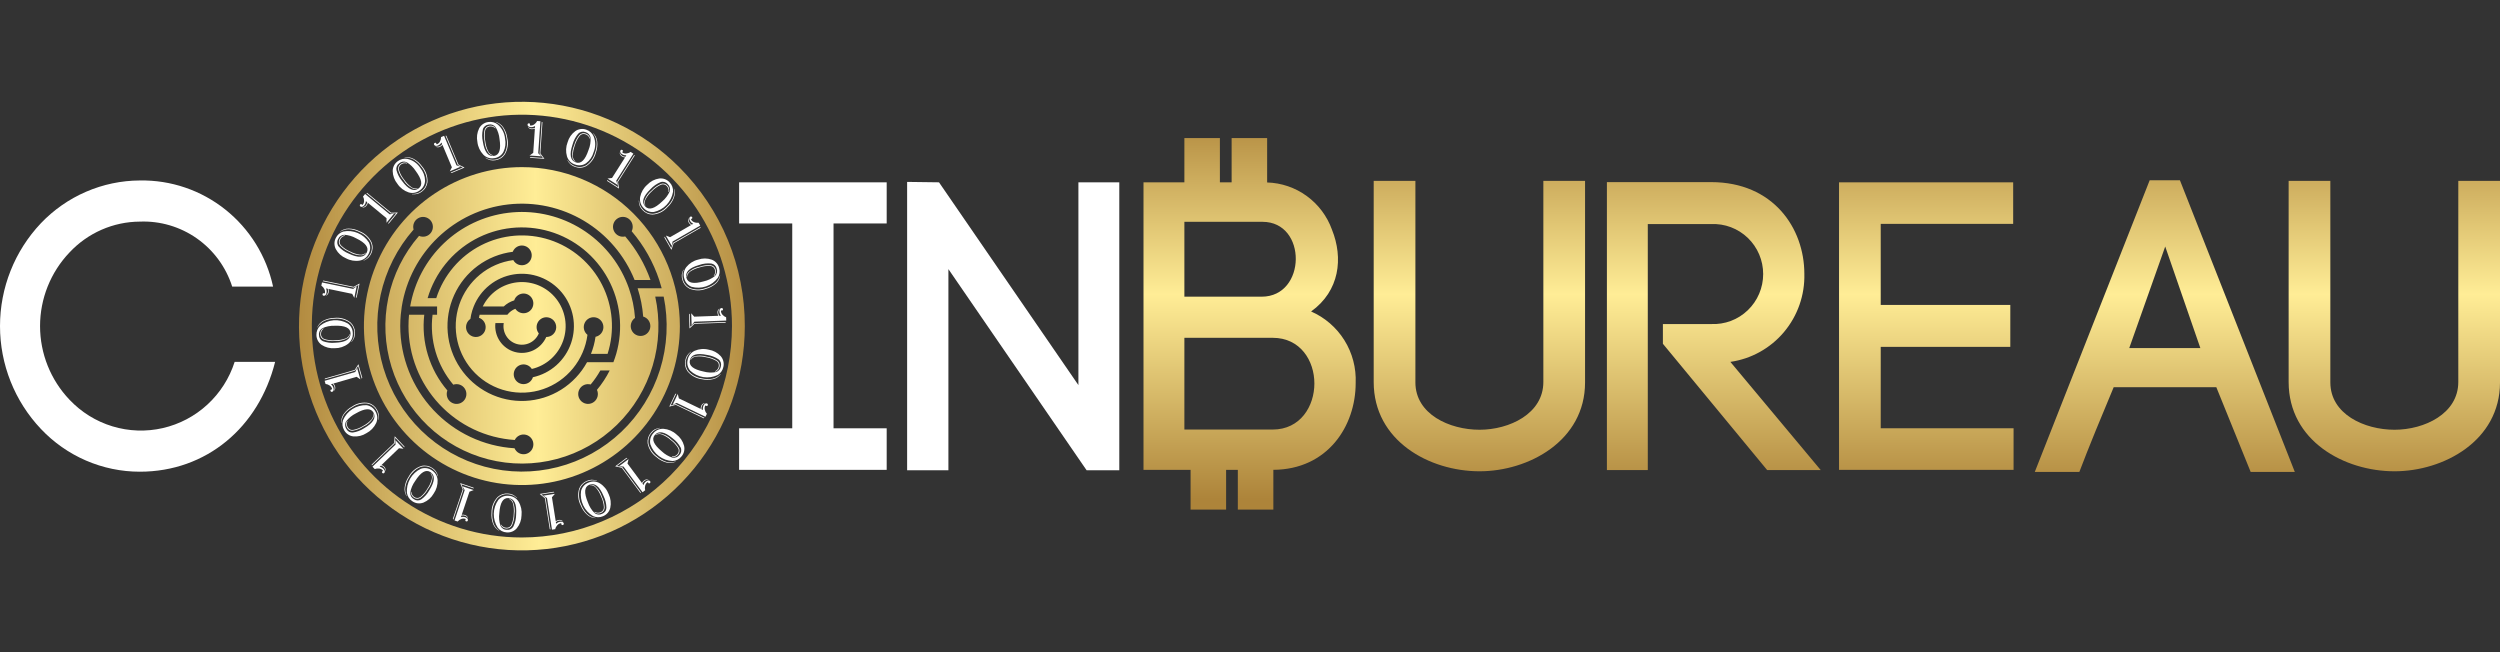 <svg width="138" height="36" viewBox="0 0 138 36" fill="none" xmlns="http://www.w3.org/2000/svg">
<rect x="0" y="0" width="138" height="36" fill="#333333" stroke="none"/>
<g clip-path="url(#clip0_4652_115213)">
<path d="M17.774 15.591L19.497 15.948L19.689 15.798L19.557 16.442L19.442 16.221L18.133 15.949C18.151 16.009 18.154 16.072 18.142 16.134C18.135 16.176 18.117 16.216 18.09 16.249C18.062 16.282 18.027 16.308 17.987 16.323L17.989 16.311C18.048 16.266 18.089 16.201 18.104 16.129C18.118 16.066 18.113 16 18.089 15.94L17.997 15.921C18.033 16 18.041 16.089 18.022 16.174C18.015 16.219 17.994 16.26 17.963 16.292C17.951 16.305 17.936 16.315 17.919 16.321C17.903 16.327 17.885 16.328 17.867 16.325C17.857 16.324 17.847 16.321 17.838 16.317C17.829 16.312 17.822 16.305 17.816 16.297C17.809 16.288 17.805 16.279 17.803 16.269C17.802 16.259 17.802 16.248 17.805 16.238C17.811 16.196 17.834 16.179 17.874 16.187C17.881 16.189 17.888 16.191 17.894 16.194L17.905 16.198C17.921 16.2 17.931 16.189 17.937 16.163C17.949 16.09 17.936 16.016 17.901 15.953C17.863 15.878 17.807 15.815 17.738 15.769L17.774 15.591ZM17.816 15.522L17.844 15.485L19.521 15.833L19.847 15.65L19.69 16.416L19.643 16.44L19.789 15.728L19.525 15.876L17.816 15.522Z" fill="white"/>
<path d="M18.535 13.139C18.576 13.053 18.633 12.977 18.705 12.915C18.776 12.853 18.86 12.807 18.95 12.78C19.218 12.725 19.496 12.754 19.748 12.861C19.999 12.968 20.213 13.148 20.361 13.38C20.41 13.474 20.434 13.579 20.434 13.686C20.433 13.792 20.407 13.897 20.358 13.991C20.313 14.093 20.244 14.182 20.157 14.25C20.07 14.319 19.968 14.365 19.859 14.385C19.598 14.429 19.329 14.384 19.096 14.257C18.86 14.158 18.664 13.982 18.54 13.757C18.489 13.662 18.463 13.556 18.462 13.448C18.461 13.341 18.486 13.235 18.535 13.139ZM18.66 13.206C18.625 13.269 18.611 13.342 18.617 13.414C18.624 13.486 18.651 13.555 18.697 13.611C18.85 13.78 19.04 13.912 19.251 13.998C19.775 14.25 20.108 14.228 20.249 13.93C20.376 13.664 20.178 13.405 19.657 13.154C19.456 13.04 19.231 12.973 19 12.959C18.926 12.963 18.854 12.988 18.794 13.032C18.733 13.075 18.687 13.136 18.66 13.206ZM19.042 13.015C18.984 13.025 18.93 13.05 18.884 13.085C18.838 13.121 18.801 13.168 18.777 13.221C18.75 13.274 18.741 13.334 18.75 13.393C18.759 13.451 18.786 13.506 18.828 13.548C18.972 13.692 19.143 13.807 19.332 13.885C19.497 13.973 19.677 14.032 19.863 14.058C19.923 14.066 19.983 14.061 20.04 14.042C20.096 14.024 20.148 13.993 20.192 13.952L20.205 13.958C20.152 14.027 20.076 14.074 19.991 14.091C19.745 14.103 19.501 14.039 19.291 13.909C19.098 13.83 18.923 13.71 18.78 13.557C18.738 13.508 18.712 13.447 18.706 13.382C18.699 13.318 18.712 13.253 18.742 13.196C18.769 13.138 18.81 13.088 18.863 13.052C18.915 13.015 18.976 12.993 19.039 12.989L19.042 13.015ZM18.769 12.789C18.902 12.677 19.071 12.616 19.245 12.618C19.456 12.619 19.663 12.669 19.85 12.766C20.148 12.88 20.39 13.107 20.522 13.399C20.558 13.498 20.574 13.603 20.567 13.708C20.561 13.813 20.534 13.915 20.486 14.009C20.448 14.093 20.394 14.169 20.328 14.233C20.252 14.299 20.166 14.351 20.074 14.388L20.07 14.371C20.233 14.299 20.365 14.171 20.443 14.01C20.497 13.908 20.526 13.795 20.528 13.679C20.529 13.563 20.503 13.449 20.451 13.345C20.314 13.105 20.102 12.918 19.847 12.814C19.665 12.718 19.465 12.663 19.26 12.652C19.089 12.648 18.922 12.698 18.781 12.795L18.769 12.789Z" fill="white"/>
<path d="M20.154 10.707L21.512 11.832L21.752 11.789L21.336 12.297L21.337 12.046L20.305 11.192C20.293 11.254 20.266 11.311 20.227 11.359C20.201 11.394 20.167 11.42 20.128 11.437C20.088 11.454 20.045 11.46 20.003 11.454L20.01 11.444C20.083 11.432 20.149 11.394 20.196 11.338C20.238 11.288 20.264 11.227 20.27 11.163L20.197 11.103C20.192 11.19 20.159 11.273 20.102 11.339C20.075 11.375 20.038 11.401 19.995 11.415C19.979 11.421 19.961 11.423 19.944 11.42C19.926 11.418 19.91 11.41 19.896 11.399C19.887 11.394 19.88 11.387 19.874 11.379C19.868 11.37 19.864 11.36 19.863 11.35C19.861 11.34 19.862 11.33 19.865 11.32C19.868 11.31 19.873 11.301 19.88 11.293C19.884 11.286 19.89 11.279 19.896 11.274C19.903 11.269 19.911 11.266 19.92 11.265C19.928 11.263 19.936 11.264 19.945 11.267C19.953 11.27 19.96 11.275 19.965 11.281C19.971 11.285 19.976 11.291 19.98 11.297L19.987 11.305C20 11.314 20.015 11.309 20.032 11.288C20.076 11.23 20.1 11.159 20.098 11.086C20.099 11.002 20.079 10.92 20.039 10.847L20.154 10.707ZM20.223 10.665L20.264 10.646L21.587 11.741L21.96 11.732L21.466 12.335L21.413 12.335L21.872 11.774L21.57 11.781L20.223 10.665Z" fill="white"/>
<path d="M21.958 8.897C22.033 8.84 22.12 8.799 22.212 8.778C22.303 8.757 22.399 8.755 22.491 8.773C22.637 8.805 22.774 8.865 22.896 8.951C23.018 9.037 23.122 9.146 23.203 9.272C23.364 9.466 23.457 9.71 23.464 9.963C23.463 10.07 23.437 10.175 23.387 10.268C23.338 10.363 23.267 10.443 23.179 10.504C23.093 10.572 22.991 10.619 22.882 10.639C22.773 10.659 22.661 10.653 22.556 10.62C22.304 10.536 22.087 10.371 21.939 10.149C21.776 9.951 21.683 9.704 21.677 9.447C21.676 9.339 21.701 9.233 21.75 9.137C21.799 9.042 21.871 8.959 21.958 8.897ZM22.038 9.015C21.978 9.055 21.931 9.112 21.904 9.179C21.876 9.246 21.869 9.32 21.883 9.391C21.941 9.612 22.048 9.818 22.195 9.993C22.543 10.461 22.848 10.596 23.111 10.399C23.346 10.222 23.291 9.901 22.945 9.435C22.819 9.24 22.651 9.076 22.452 8.956C22.385 8.924 22.31 8.913 22.236 8.923C22.163 8.934 22.094 8.966 22.038 9.015ZM22.464 9.024C22.408 9.006 22.349 9.003 22.292 9.013C22.234 9.023 22.18 9.047 22.134 9.083C22.086 9.118 22.05 9.166 22.031 9.223C22.012 9.279 22.011 9.34 22.028 9.396C22.09 9.592 22.189 9.773 22.319 9.93C22.425 10.086 22.558 10.222 22.711 10.332C22.759 10.367 22.815 10.39 22.874 10.4C22.933 10.411 22.993 10.407 23.05 10.391L23.059 10.403C22.981 10.439 22.891 10.445 22.809 10.42C22.585 10.316 22.398 10.146 22.272 9.933C22.137 9.772 22.038 9.584 21.982 9.382C21.968 9.319 21.973 9.253 21.997 9.192C22.02 9.132 22.061 9.081 22.115 9.044C22.165 9.005 22.225 8.981 22.288 8.973C22.351 8.965 22.415 8.974 22.474 9L22.464 9.024ZM22.326 8.696C22.497 8.659 22.674 8.684 22.827 8.767C23.013 8.866 23.174 9.008 23.295 9.181C23.506 9.421 23.615 9.736 23.598 10.056C23.584 10.16 23.55 10.26 23.496 10.35C23.442 10.441 23.37 10.518 23.285 10.579C23.212 10.636 23.13 10.678 23.041 10.704C22.944 10.726 22.844 10.732 22.745 10.722L22.749 10.705C22.927 10.718 23.103 10.667 23.246 10.56C23.342 10.495 23.42 10.408 23.474 10.306C23.529 10.204 23.559 10.091 23.561 9.975C23.55 9.699 23.448 9.434 23.271 9.222C23.153 9.053 23.001 8.91 22.825 8.804C22.675 8.721 22.504 8.688 22.335 8.707L22.326 8.696Z" fill="white"/>
<path d="M24.513 7.497L25.199 9.127L25.431 9.2L24.828 9.457L24.944 9.235L24.424 7.997C24.385 8.046 24.335 8.084 24.278 8.109C24.239 8.127 24.196 8.135 24.154 8.131C24.111 8.128 24.07 8.113 24.035 8.088L24.046 8.083C24.116 8.106 24.192 8.103 24.26 8.075C24.32 8.051 24.37 8.009 24.406 7.955L24.369 7.868C24.325 7.942 24.257 8 24.176 8.033C24.136 8.052 24.09 8.058 24.046 8.05C24.029 8.048 24.012 8.041 23.998 8.031C23.984 8.02 23.973 8.006 23.965 7.99C23.96 7.981 23.957 7.971 23.956 7.961C23.954 7.951 23.956 7.941 23.959 7.931C23.962 7.921 23.968 7.912 23.975 7.905C23.982 7.898 23.991 7.892 24 7.889C24.007 7.884 24.015 7.88 24.023 7.879C24.032 7.878 24.04 7.879 24.048 7.882C24.056 7.884 24.064 7.889 24.069 7.895C24.075 7.901 24.079 7.909 24.082 7.917C24.084 7.924 24.086 7.931 24.087 7.938L24.09 7.948C24.097 7.963 24.113 7.965 24.137 7.955C24.203 7.924 24.257 7.871 24.289 7.806C24.328 7.732 24.348 7.65 24.346 7.567L24.513 7.497ZM24.593 7.492L24.639 7.494L25.306 9.081L25.642 9.247L24.926 9.552L24.879 9.527L25.545 9.243L25.274 9.108L24.593 7.492Z" fill="white"/>
<path d="M26.95 6.736C27.043 6.721 27.138 6.725 27.229 6.749C27.32 6.773 27.405 6.816 27.479 6.876C27.593 6.972 27.686 7.09 27.755 7.223C27.823 7.356 27.865 7.501 27.878 7.65C27.931 7.898 27.899 8.157 27.789 8.385C27.739 8.479 27.667 8.559 27.58 8.619C27.492 8.679 27.392 8.717 27.287 8.73C27.178 8.75 27.066 8.743 26.961 8.71C26.855 8.677 26.759 8.619 26.681 8.54C26.497 8.348 26.381 8.1 26.352 7.835C26.3 7.583 26.333 7.321 26.446 7.091C26.495 6.995 26.567 6.913 26.654 6.851C26.742 6.789 26.843 6.75 26.95 6.736ZM26.966 6.877C26.894 6.885 26.826 6.914 26.771 6.96C26.716 7.006 26.675 7.068 26.655 7.138C26.604 7.361 26.603 7.593 26.653 7.816C26.744 8.394 26.951 8.657 27.275 8.605C27.565 8.559 27.664 8.248 27.574 7.674C27.553 7.442 27.48 7.218 27.36 7.019C27.315 6.96 27.254 6.915 27.184 6.889C27.114 6.864 27.038 6.86 26.966 6.877ZM27.338 7.085C27.297 7.043 27.247 7.012 27.191 6.995C27.136 6.977 27.077 6.973 27.019 6.983C26.961 6.991 26.907 7.017 26.864 7.058C26.821 7.099 26.792 7.152 26.781 7.211C26.745 7.412 26.748 7.619 26.791 7.819C26.813 8.007 26.867 8.189 26.952 8.358C26.978 8.412 27.017 8.458 27.064 8.495C27.111 8.532 27.166 8.557 27.225 8.57L27.227 8.585C27.14 8.58 27.059 8.543 26.997 8.482C26.847 8.285 26.761 8.047 26.748 7.799C26.703 7.594 26.702 7.381 26.746 7.176C26.763 7.113 26.798 7.057 26.847 7.015C26.895 6.973 26.956 6.946 27.02 6.939C27.083 6.928 27.147 6.934 27.206 6.957C27.266 6.98 27.318 7.018 27.358 7.068L27.338 7.085ZM27.368 6.731C27.536 6.778 27.681 6.883 27.779 7.028C27.898 7.203 27.974 7.404 28.001 7.614C28.077 7.925 28.028 8.254 27.864 8.529C27.804 8.615 27.727 8.688 27.637 8.742C27.548 8.797 27.449 8.832 27.345 8.846C27.255 8.862 27.162 8.861 27.072 8.842C26.975 8.817 26.884 8.775 26.801 8.719L26.813 8.706C26.964 8.801 27.143 8.838 27.32 8.811C27.434 8.798 27.543 8.758 27.639 8.693C27.734 8.629 27.813 8.542 27.868 8.441C27.987 8.191 28.019 7.909 27.96 7.639C27.935 7.434 27.866 7.236 27.759 7.06C27.666 6.917 27.53 6.806 27.371 6.745L27.368 6.731Z" fill="white"/>
<path d="M29.83 6.691L29.71 8.458L29.884 8.629L29.231 8.584L29.434 8.439L29.526 7.098C29.469 7.123 29.407 7.135 29.345 7.131C29.302 7.13 29.261 7.117 29.224 7.094C29.188 7.072 29.158 7.04 29.138 7.002L29.15 7.003C29.202 7.055 29.271 7.087 29.345 7.093C29.409 7.098 29.473 7.084 29.529 7.052L29.535 6.957C29.462 7.003 29.375 7.024 29.289 7.017C29.244 7.015 29.201 7 29.165 6.973C29.151 6.963 29.139 6.949 29.131 6.934C29.123 6.918 29.119 6.9 29.12 6.882C29.124 6.832 29.149 6.807 29.197 6.808C29.239 6.809 29.259 6.83 29.257 6.871C29.256 6.878 29.255 6.885 29.252 6.892L29.25 6.902C29.25 6.919 29.263 6.928 29.289 6.929C29.362 6.932 29.433 6.909 29.491 6.865C29.559 6.818 29.614 6.754 29.65 6.679L29.83 6.691ZM29.904 6.724L29.944 6.747L29.827 8.466L30.051 8.766L29.276 8.713L29.245 8.669L29.966 8.719L29.785 8.475L29.904 6.724Z" fill="white"/>
<path d="M32.366 7.159C32.455 7.189 32.538 7.238 32.607 7.302C32.677 7.365 32.733 7.443 32.77 7.53C32.827 7.669 32.856 7.817 32.855 7.967C32.854 8.116 32.824 8.264 32.767 8.402C32.7 8.647 32.553 8.862 32.35 9.012C32.262 9.072 32.161 9.11 32.056 9.122C31.951 9.134 31.845 9.121 31.746 9.083C31.64 9.051 31.544 8.992 31.466 8.914C31.388 8.836 31.33 8.739 31.297 8.633C31.222 8.377 31.234 8.103 31.331 7.855C31.4 7.607 31.55 7.39 31.756 7.239C31.844 7.177 31.945 7.138 32.051 7.124C32.157 7.11 32.265 7.122 32.366 7.159ZM32.739 7.35C32.866 7.47 32.946 7.631 32.966 7.805C32.99 8.015 32.965 8.229 32.893 8.427C32.817 8.739 32.621 9.008 32.35 9.175C32.257 9.223 32.155 9.252 32.051 9.258C31.947 9.265 31.842 9.249 31.744 9.213C31.656 9.186 31.575 9.141 31.503 9.082C31.43 9.015 31.368 8.935 31.32 8.847L31.337 8.842C31.427 8.996 31.569 9.113 31.738 9.171C31.845 9.213 31.96 9.228 32.075 9.215C32.189 9.203 32.299 9.163 32.395 9.098C32.615 8.933 32.773 8.698 32.845 8.431C32.917 8.237 32.948 8.03 32.934 7.824C32.917 7.653 32.847 7.492 32.735 7.363L32.739 7.35ZM32.315 7.292C32.248 7.265 32.174 7.259 32.104 7.275C32.034 7.29 31.969 7.326 31.919 7.378C31.771 7.552 31.664 7.757 31.605 7.978C31.419 8.532 31.482 8.862 31.793 8.967C32.071 9.061 32.302 8.833 32.486 8.282C32.575 8.067 32.614 7.834 32.599 7.602C32.587 7.528 32.553 7.46 32.503 7.405C32.452 7.35 32.387 7.311 32.315 7.292ZM32.549 7.65C32.532 7.594 32.502 7.543 32.461 7.501C32.419 7.46 32.369 7.429 32.313 7.411C32.258 7.391 32.198 7.389 32.141 7.405C32.084 7.421 32.034 7.455 31.997 7.501C31.872 7.663 31.78 7.848 31.726 8.045C31.659 8.222 31.623 8.409 31.62 8.598C31.619 8.658 31.632 8.717 31.657 8.772C31.682 8.826 31.719 8.874 31.765 8.912L31.759 8.927C31.685 8.882 31.63 8.812 31.603 8.729C31.561 8.484 31.594 8.233 31.697 8.008C31.751 7.805 31.849 7.616 31.982 7.454C32.026 7.407 32.083 7.373 32.146 7.359C32.209 7.344 32.274 7.349 32.334 7.373C32.395 7.392 32.449 7.428 32.491 7.476C32.533 7.523 32.562 7.582 32.575 7.644L32.549 7.65Z" fill="white"/>
<path d="M35.012 8.546L35.036 8.585L34.115 10.038L34.169 10.41L33.514 9.989L33.508 9.936L34.117 10.327L34.074 10.026L35.012 8.546ZM34.963 8.482L34.016 9.975L34.088 10.209L33.536 9.855L33.783 9.825L34.502 8.692C34.44 8.687 34.38 8.667 34.328 8.634C34.291 8.613 34.26 8.581 34.239 8.544C34.218 8.506 34.207 8.464 34.207 8.421L34.218 8.428C34.239 8.499 34.284 8.56 34.346 8.6C34.399 8.636 34.462 8.655 34.527 8.653L34.577 8.573C34.491 8.579 34.405 8.555 34.333 8.507C34.294 8.484 34.263 8.45 34.245 8.409C34.237 8.393 34.233 8.376 34.233 8.358C34.234 8.34 34.239 8.323 34.248 8.308C34.252 8.298 34.258 8.29 34.266 8.283C34.274 8.277 34.283 8.272 34.293 8.269C34.303 8.266 34.313 8.266 34.323 8.268C34.333 8.27 34.343 8.274 34.351 8.28C34.359 8.282 34.366 8.287 34.372 8.293C34.378 8.3 34.382 8.307 34.384 8.315C34.386 8.323 34.386 8.332 34.385 8.34C34.383 8.349 34.379 8.356 34.374 8.363C34.37 8.369 34.365 8.375 34.36 8.379L34.353 8.388C34.345 8.402 34.352 8.416 34.374 8.43C34.437 8.468 34.51 8.482 34.582 8.472C34.664 8.463 34.743 8.433 34.81 8.384L34.963 8.482Z" fill="white"/>
<path d="M37.207 10.413C37.264 10.578 37.261 10.758 37.197 10.921C37.122 11.119 37.001 11.296 36.845 11.438C36.633 11.678 36.336 11.824 36.018 11.845C35.914 11.844 35.81 11.822 35.715 11.779C35.62 11.736 35.535 11.673 35.465 11.595C35.4 11.53 35.348 11.452 35.312 11.367C35.278 11.272 35.26 11.173 35.259 11.073L35.276 11.075C35.284 11.254 35.356 11.424 35.478 11.554C35.554 11.642 35.649 11.71 35.756 11.752C35.863 11.794 35.979 11.81 36.093 11.798C36.365 11.755 36.614 11.621 36.801 11.419C36.955 11.281 37.077 11.112 37.16 10.923C37.224 10.764 37.237 10.589 37.197 10.422L37.207 10.413ZM36.965 10.069C37.031 10.137 37.081 10.219 37.113 10.308C37.145 10.397 37.158 10.492 37.152 10.586C37.107 10.858 36.982 11.109 36.794 11.308C36.605 11.507 36.361 11.644 36.094 11.701C35.989 11.713 35.882 11.699 35.783 11.661C35.684 11.623 35.596 11.561 35.526 11.481C35.448 11.403 35.39 11.306 35.357 11.2C35.324 11.094 35.317 10.981 35.337 10.872C35.389 10.61 35.526 10.373 35.727 10.199C35.903 10.012 36.136 9.891 36.389 9.853C36.495 9.84 36.603 9.852 36.703 9.89C36.804 9.927 36.894 9.989 36.965 10.069ZM36.859 10.162C36.812 10.107 36.75 10.068 36.68 10.048C36.611 10.029 36.537 10.03 36.469 10.053C36.257 10.138 36.067 10.269 35.913 10.437C35.492 10.84 35.395 11.161 35.621 11.4C35.824 11.614 36.134 11.52 36.553 11.119C36.73 10.97 36.872 10.782 36.967 10.569C36.99 10.498 36.992 10.422 36.972 10.35C36.953 10.278 36.914 10.212 36.859 10.162ZM36.9 10.589C36.911 10.531 36.908 10.472 36.891 10.416C36.874 10.36 36.844 10.309 36.803 10.267C36.763 10.223 36.71 10.193 36.653 10.181C36.595 10.169 36.535 10.175 36.481 10.199C36.296 10.284 36.129 10.404 35.989 10.553C35.848 10.678 35.73 10.826 35.64 10.992C35.611 11.045 35.595 11.104 35.592 11.163C35.589 11.223 35.599 11.283 35.622 11.339L35.611 11.349C35.566 11.275 35.549 11.186 35.564 11.1C35.64 10.865 35.785 10.658 35.981 10.506C36.123 10.352 36.297 10.231 36.49 10.15C36.55 10.129 36.616 10.126 36.678 10.142C36.741 10.159 36.796 10.194 36.839 10.243C36.883 10.288 36.915 10.345 36.93 10.407C36.945 10.47 36.944 10.535 36.926 10.596L36.9 10.589Z" fill="white"/>
<path d="M38.667 12.532L38.67 12.577L37.185 13.435L37.062 13.79L36.675 13.112L36.694 13.062L37.053 13.693L37.154 13.406L38.667 12.532ZM38.653 12.452L37.127 13.333L37.082 13.574L36.757 13.003L36.989 13.092L38.148 12.423C38.095 12.39 38.051 12.345 38.02 12.291C37.998 12.254 37.985 12.212 37.983 12.169C37.982 12.126 37.992 12.084 38.012 12.046L38.018 12.056C38.003 12.129 38.015 12.204 38.051 12.269C38.083 12.326 38.13 12.371 38.188 12.4L38.269 12.353C38.19 12.317 38.125 12.257 38.083 12.18C38.06 12.142 38.048 12.097 38.05 12.052C38.051 12.034 38.055 12.017 38.064 12.002C38.073 11.986 38.085 11.974 38.1 11.964C38.108 11.958 38.117 11.953 38.127 11.951C38.137 11.949 38.148 11.949 38.158 11.951C38.168 11.953 38.177 11.957 38.185 11.964C38.193 11.97 38.2 11.978 38.204 11.987C38.21 11.993 38.214 12.001 38.216 12.009C38.219 12.017 38.219 12.026 38.217 12.034C38.215 12.043 38.212 12.05 38.206 12.057C38.201 12.063 38.194 12.069 38.186 12.072C38.18 12.075 38.173 12.078 38.166 12.08L38.156 12.084C38.142 12.093 38.142 12.109 38.155 12.132C38.193 12.194 38.252 12.241 38.321 12.265C38.397 12.296 38.481 12.306 38.563 12.294L38.653 12.452Z" fill="white"/>
<path d="M39.753 15.21C39.727 15.383 39.641 15.541 39.51 15.656C39.351 15.796 39.163 15.896 38.959 15.949C38.661 16.063 38.33 16.053 38.039 15.923C37.947 15.874 37.866 15.806 37.801 15.723C37.737 15.64 37.69 15.545 37.664 15.443C37.637 15.355 37.627 15.262 37.634 15.17C37.648 15.07 37.678 14.974 37.723 14.884L37.737 14.895C37.662 15.057 37.647 15.241 37.695 15.413C37.721 15.526 37.775 15.63 37.85 15.718C37.925 15.806 38.02 15.874 38.127 15.916C38.388 16.005 38.67 16.003 38.929 15.911C39.129 15.861 39.315 15.768 39.476 15.64C39.606 15.529 39.699 15.38 39.74 15.213L39.753 15.21ZM39.697 14.792C39.724 14.883 39.731 14.979 39.718 15.073C39.705 15.167 39.673 15.257 39.624 15.338C39.459 15.557 39.232 15.722 38.973 15.809C38.715 15.897 38.435 15.905 38.172 15.831C38.074 15.792 37.986 15.73 37.916 15.65C37.846 15.57 37.797 15.474 37.771 15.371C37.738 15.265 37.731 15.152 37.751 15.043C37.771 14.934 37.817 14.831 37.885 14.743C38.052 14.536 38.282 14.39 38.541 14.33C38.783 14.246 39.045 14.248 39.286 14.333C39.386 14.37 39.476 14.432 39.548 14.512C39.619 14.592 39.671 14.688 39.697 14.792ZM39.56 14.825C39.544 14.755 39.507 14.691 39.455 14.641C39.402 14.591 39.336 14.559 39.265 14.547C39.039 14.523 38.81 14.55 38.596 14.627C38.037 14.788 37.803 15.027 37.893 15.344C37.974 15.628 38.292 15.69 38.848 15.53C39.074 15.481 39.286 15.38 39.468 15.236C39.521 15.184 39.558 15.118 39.574 15.045C39.591 14.972 39.586 14.896 39.56 14.825ZM39.4 15.223C39.436 15.177 39.461 15.123 39.471 15.065C39.482 15.007 39.479 14.948 39.462 14.892C39.447 14.834 39.414 14.783 39.369 14.745C39.324 14.707 39.267 14.685 39.209 14.681C39.005 14.669 38.802 14.698 38.61 14.765C38.427 14.81 38.254 14.886 38.097 14.991C38.048 15.024 38.006 15.068 37.976 15.12C37.945 15.171 37.927 15.229 37.922 15.289L37.907 15.293C37.901 15.206 37.928 15.12 37.98 15.051C38.157 14.878 38.381 14.762 38.624 14.72C38.821 14.649 39.03 14.623 39.239 14.642C39.302 14.651 39.362 14.679 39.409 14.723C39.457 14.767 39.49 14.824 39.505 14.887C39.523 14.948 39.525 15.013 39.51 15.075C39.495 15.138 39.464 15.195 39.419 15.241L39.4 15.223Z" fill="white"/>
<path d="M40.064 17.772L40.046 17.814L38.334 17.875L38.061 18.131L38.033 17.35L38.073 17.315L38.099 18.041L38.321 17.835L40.064 17.772ZM40.089 17.695L38.331 17.758L38.179 17.95L38.156 17.292L38.321 17.48L39.656 17.432C39.624 17.378 39.606 17.317 39.604 17.255C39.601 17.212 39.609 17.169 39.627 17.13C39.646 17.092 39.674 17.058 39.71 17.034L39.71 17.046C39.664 17.104 39.64 17.177 39.642 17.251C39.643 17.315 39.664 17.378 39.701 17.43L39.795 17.427C39.742 17.358 39.712 17.274 39.711 17.187C39.708 17.142 39.718 17.097 39.741 17.058C39.749 17.043 39.761 17.03 39.776 17.02C39.791 17.011 39.808 17.005 39.826 17.004C39.836 17.002 39.846 17.003 39.856 17.005C39.866 17.008 39.875 17.012 39.883 17.019C39.891 17.026 39.897 17.034 39.901 17.043C39.905 17.053 39.907 17.063 39.907 17.073C39.91 17.116 39.892 17.138 39.852 17.139C39.845 17.14 39.837 17.139 39.83 17.137L39.82 17.136C39.804 17.137 39.796 17.151 39.797 17.178C39.802 17.251 39.832 17.32 39.881 17.373C39.935 17.437 40.005 17.485 40.082 17.513L40.089 17.695Z" fill="white"/>
<path d="M39.788 20.649C39.685 20.79 39.536 20.89 39.366 20.93C39.162 20.98 38.949 20.981 38.743 20.933C38.427 20.894 38.138 20.732 37.94 20.48C37.882 20.394 37.841 20.295 37.822 20.192C37.803 20.089 37.806 19.983 37.83 19.88C37.846 19.789 37.88 19.702 37.929 19.624C37.987 19.543 38.058 19.471 38.139 19.413L38.147 19.428C38.006 19.537 37.908 19.693 37.87 19.868C37.842 19.98 37.841 20.098 37.867 20.21C37.894 20.323 37.946 20.428 38.021 20.516C38.212 20.715 38.463 20.846 38.735 20.886C38.934 20.934 39.142 20.939 39.344 20.901C39.51 20.863 39.661 20.774 39.774 20.646L39.788 20.649ZM39.931 20.253C39.912 20.346 39.874 20.434 39.82 20.511C39.765 20.588 39.695 20.653 39.614 20.702C39.367 20.819 39.09 20.859 38.821 20.816C38.551 20.773 38.3 20.649 38.101 20.461C38.032 20.38 37.982 20.285 37.957 20.181C37.932 20.078 37.933 19.97 37.958 19.866C37.977 19.757 38.023 19.654 38.091 19.566C38.159 19.479 38.247 19.409 38.348 19.363C38.591 19.257 38.863 19.236 39.12 19.303C39.372 19.342 39.604 19.466 39.779 19.653C39.85 19.733 39.901 19.83 39.928 19.934C39.955 20.039 39.955 20.148 39.931 20.253ZM39.794 20.218C39.812 20.148 39.809 20.074 39.785 20.005C39.762 19.937 39.718 19.877 39.661 19.833C39.471 19.706 39.256 19.624 39.031 19.592C38.462 19.473 38.144 19.576 38.078 19.899C38.019 20.188 38.272 20.392 38.838 20.509C39.061 20.572 39.295 20.582 39.522 20.539C39.593 20.518 39.657 20.476 39.705 20.419C39.754 20.362 39.784 20.292 39.794 20.218ZM39.469 20.495C39.522 20.471 39.569 20.435 39.605 20.389C39.641 20.343 39.666 20.289 39.676 20.231C39.69 20.173 39.684 20.113 39.661 20.058C39.639 20.003 39.599 19.957 39.549 19.926C39.374 19.821 39.181 19.752 38.98 19.721C38.797 19.675 38.609 19.662 38.422 19.682C38.362 19.688 38.305 19.708 38.255 19.739C38.204 19.771 38.161 19.814 38.129 19.864L38.114 19.861C38.149 19.782 38.212 19.718 38.29 19.681C38.526 19.61 38.778 19.612 39.013 19.688C39.22 19.718 39.418 19.792 39.593 19.906C39.646 19.944 39.685 19.997 39.707 20.058C39.729 20.119 39.732 20.185 39.716 20.247C39.704 20.31 39.676 20.369 39.634 20.417C39.592 20.465 39.538 20.501 39.477 20.521L39.469 20.495Z" fill="white"/>
<path d="M38.884 23.063L38.848 23.091L37.304 22.347L36.943 22.447L37.279 21.741L37.33 21.729L37.018 22.384L37.31 22.305L38.884 23.063ZM38.941 23.006L37.354 22.241L37.132 22.341L37.414 21.747L37.473 21.99L38.678 22.571C38.675 22.508 38.688 22.446 38.714 22.39C38.731 22.35 38.758 22.316 38.793 22.29C38.827 22.265 38.867 22.249 38.91 22.244L38.905 22.255C38.837 22.284 38.782 22.337 38.75 22.404C38.721 22.462 38.711 22.527 38.72 22.591L38.805 22.632C38.789 22.546 38.801 22.458 38.84 22.38C38.858 22.338 38.889 22.304 38.927 22.28C38.941 22.27 38.958 22.264 38.976 22.263C38.993 22.261 39.011 22.264 39.027 22.271C39.036 22.274 39.045 22.279 39.053 22.286C39.061 22.293 39.066 22.302 39.07 22.311C39.074 22.321 39.076 22.331 39.075 22.341C39.075 22.352 39.072 22.361 39.067 22.371C39.065 22.379 39.061 22.387 39.056 22.393C39.051 22.4 39.044 22.405 39.036 22.408C39.028 22.411 39.02 22.412 39.011 22.412C39.003 22.411 38.995 22.408 38.987 22.403C38.981 22.4 38.975 22.396 38.97 22.391L38.961 22.385C38.946 22.379 38.932 22.388 38.921 22.412C38.892 22.479 38.886 22.554 38.906 22.625C38.925 22.706 38.964 22.781 39.02 22.842L38.941 23.006Z" fill="white"/>
<path d="M37.305 25.483C37.148 25.56 36.97 25.578 36.802 25.535C36.598 25.483 36.409 25.383 36.25 25.244C35.988 25.062 35.808 24.782 35.749 24.467C35.737 24.363 35.747 24.257 35.778 24.157C35.809 24.056 35.861 23.964 35.929 23.884C35.986 23.811 36.056 23.75 36.136 23.704C36.225 23.66 36.321 23.63 36.42 23.616L36.419 23.634C36.244 23.664 36.085 23.756 35.971 23.893C35.894 23.979 35.838 24.082 35.809 24.194C35.78 24.306 35.779 24.424 35.804 24.537C35.88 24.803 36.041 25.035 36.264 25.198C36.418 25.335 36.599 25.437 36.795 25.498C36.96 25.543 37.134 25.535 37.294 25.475L37.305 25.483ZM37.615 25.2C37.556 25.274 37.481 25.334 37.397 25.377C37.313 25.419 37.221 25.444 37.127 25.449C36.854 25.437 36.591 25.342 36.372 25.177C36.153 25.013 35.989 24.785 35.9 24.525C35.876 24.422 35.877 24.314 35.903 24.21C35.928 24.107 35.979 24.012 36.049 23.932C36.117 23.845 36.205 23.775 36.306 23.729C36.407 23.684 36.517 23.663 36.627 23.67C36.892 23.691 37.142 23.799 37.338 23.979C37.543 24.132 37.691 24.351 37.758 24.599C37.785 24.703 37.785 24.812 37.76 24.917C37.735 25.022 37.686 25.119 37.615 25.2ZM37.51 25.105C37.559 25.052 37.591 24.985 37.602 24.913C37.612 24.842 37.602 24.768 37.571 24.703C37.462 24.501 37.31 24.327 37.126 24.193C36.678 23.822 36.349 23.763 36.141 24.018C35.954 24.246 36.084 24.544 36.53 24.914C36.698 25.074 36.9 25.193 37.121 25.262C37.194 25.276 37.27 25.269 37.339 25.241C37.408 25.214 37.467 25.166 37.51 25.105ZM37.094 25.198C37.152 25.202 37.211 25.191 37.264 25.168C37.317 25.144 37.364 25.108 37.4 25.062C37.439 25.017 37.462 24.961 37.467 24.902C37.472 24.843 37.459 24.783 37.429 24.732C37.323 24.557 37.184 24.405 37.02 24.284C36.88 24.158 36.719 24.057 36.545 23.987C36.49 23.965 36.43 23.955 36.37 23.959C36.311 23.963 36.253 23.981 36.201 24.011L36.19 24.001C36.257 23.947 36.343 23.92 36.429 23.925C36.671 23.972 36.893 24.092 37.065 24.27C37.234 24.393 37.375 24.552 37.478 24.735C37.506 24.793 37.517 24.858 37.508 24.923C37.499 24.987 37.471 25.047 37.428 25.095C37.388 25.145 37.336 25.183 37.277 25.206C37.217 25.229 37.153 25.235 37.09 25.224L37.094 25.198Z" fill="white"/>
<path d="M35.391 27.194L35.346 27.203L34.322 25.823L33.957 25.742L34.58 25.274L34.631 25.287L34.052 25.722L34.347 25.788L35.391 27.194ZM35.468 27.171L34.416 25.752L34.173 25.736L34.697 25.342L34.637 25.586L35.436 26.663C35.462 26.606 35.502 26.557 35.551 26.519C35.585 26.492 35.624 26.474 35.667 26.468C35.709 26.461 35.752 26.466 35.792 26.481L35.782 26.488C35.709 26.483 35.636 26.504 35.577 26.548C35.525 26.586 35.485 26.639 35.464 26.699L35.52 26.775C35.545 26.692 35.597 26.62 35.668 26.569C35.703 26.541 35.745 26.524 35.79 26.521C35.808 26.519 35.825 26.521 35.842 26.528C35.858 26.535 35.872 26.546 35.883 26.56C35.89 26.567 35.896 26.576 35.899 26.585C35.903 26.595 35.904 26.605 35.903 26.616C35.902 26.626 35.899 26.636 35.894 26.644C35.889 26.653 35.882 26.661 35.873 26.666C35.868 26.673 35.861 26.678 35.853 26.681C35.845 26.684 35.837 26.686 35.828 26.685C35.82 26.684 35.812 26.681 35.804 26.677C35.797 26.672 35.792 26.666 35.787 26.658C35.783 26.652 35.78 26.646 35.777 26.639L35.772 26.63C35.762 26.617 35.746 26.619 35.725 26.635C35.668 26.681 35.628 26.745 35.613 26.816C35.592 26.897 35.592 26.982 35.613 27.062L35.468 27.171Z" fill="white"/>
<path d="M32.879 28.602C32.705 28.597 32.538 28.53 32.41 28.413C32.252 28.272 32.131 28.096 32.054 27.898C31.906 27.614 31.875 27.283 31.968 26.976C32.006 26.878 32.063 26.789 32.137 26.715C32.211 26.64 32.299 26.582 32.396 26.544C32.48 26.506 32.57 26.485 32.662 26.481C32.762 26.483 32.861 26.501 32.955 26.535L32.946 26.55C32.777 26.495 32.593 26.502 32.429 26.571C32.321 26.611 32.224 26.677 32.147 26.763C32.07 26.849 32.014 26.952 31.985 27.064C31.929 27.334 31.965 27.616 32.087 27.864C32.161 28.057 32.275 28.232 32.421 28.377C32.546 28.494 32.704 28.568 32.873 28.59L32.879 28.602ZM33.284 28.496C33.197 28.533 33.104 28.552 33.01 28.551C32.916 28.549 32.823 28.528 32.737 28.488C32.501 28.351 32.311 28.144 32.193 27.896C32.075 27.648 32.034 27.37 32.075 27.098C32.102 26.995 32.152 26.9 32.222 26.82C32.293 26.741 32.381 26.68 32.48 26.642C32.581 26.596 32.691 26.576 32.801 26.582C32.912 26.589 33.019 26.622 33.113 26.68C33.338 26.821 33.51 27.034 33.601 27.285C33.712 27.516 33.743 27.779 33.688 28.03C33.663 28.134 33.614 28.232 33.543 28.313C33.473 28.394 33.384 28.457 33.284 28.496ZM33.235 28.363C33.303 28.338 33.361 28.294 33.404 28.235C33.447 28.177 33.471 28.107 33.474 28.035C33.471 27.805 33.416 27.58 33.315 27.375C33.088 26.837 32.824 26.632 32.522 26.761C32.252 26.875 32.229 27.201 32.454 27.736C32.53 27.956 32.654 28.156 32.819 28.32C32.876 28.367 32.947 28.396 33.02 28.404C33.094 28.411 33.169 28.397 33.235 28.363ZM32.824 28.251C32.873 28.282 32.93 28.299 32.988 28.303C33.046 28.307 33.104 28.297 33.157 28.273C33.212 28.251 33.259 28.212 33.291 28.162C33.322 28.112 33.338 28.054 33.335 27.994C33.321 27.79 33.269 27.59 33.179 27.406C33.113 27.229 33.017 27.066 32.895 26.922C32.856 26.876 32.807 26.84 32.753 26.816C32.698 26.792 32.639 26.781 32.579 26.783L32.573 26.769C32.658 26.752 32.746 26.768 32.821 26.813C33.013 26.968 33.154 27.177 33.225 27.415C33.318 27.603 33.37 27.809 33.377 28.02C33.375 28.084 33.355 28.147 33.317 28.2C33.28 28.253 33.227 28.293 33.167 28.315C33.109 28.341 33.045 28.351 32.982 28.343C32.918 28.336 32.858 28.311 32.808 28.273L32.824 28.251Z" fill="white"/>
<path d="M30.39 29.223L30.346 29.21L30.079 27.508L29.793 27.266L30.561 27.144L30.6 27.179L29.886 27.293L30.117 27.489L30.39 29.223ZM30.469 29.238L30.194 27.49L29.986 27.362L30.633 27.259L30.467 27.447L30.676 28.774C30.725 28.737 30.783 28.711 30.844 28.701C30.886 28.693 30.93 28.696 30.97 28.71C31.011 28.724 31.047 28.748 31.075 28.78L31.063 28.782C31 28.743 30.926 28.727 30.853 28.738C30.79 28.747 30.73 28.776 30.683 28.82L30.698 28.913C30.759 28.852 30.839 28.812 30.924 28.8C30.968 28.791 31.014 28.796 31.055 28.814C31.072 28.821 31.086 28.831 31.097 28.845C31.108 28.859 31.116 28.875 31.119 28.892C31.122 28.902 31.123 28.913 31.122 28.923C31.12 28.933 31.117 28.943 31.111 28.951C31.106 28.96 31.098 28.967 31.089 28.973C31.081 28.978 31.071 28.981 31.061 28.982C31.019 28.991 30.995 28.975 30.989 28.935C30.988 28.928 30.988 28.92 30.988 28.913C30.989 28.91 30.989 28.906 30.988 28.902C30.985 28.887 30.97 28.881 30.944 28.885C30.873 28.898 30.808 28.937 30.761 28.993C30.706 29.054 30.666 29.129 30.648 29.21L30.469 29.238Z" fill="white"/>
<path d="M27.552 29.299C27.399 29.216 27.281 29.08 27.218 28.917C27.142 28.72 27.112 28.507 27.132 28.296C27.127 27.976 27.248 27.666 27.469 27.435C27.547 27.364 27.638 27.311 27.737 27.278C27.837 27.245 27.942 27.233 28.046 27.243C28.137 27.247 28.228 27.27 28.311 27.308C28.399 27.355 28.479 27.416 28.548 27.489L28.533 27.499C28.407 27.373 28.24 27.296 28.063 27.283C27.948 27.27 27.833 27.284 27.725 27.326C27.618 27.367 27.522 27.434 27.445 27.52C27.274 27.737 27.18 28.005 27.177 28.281C27.157 28.487 27.18 28.695 27.245 28.891C27.304 29.052 27.412 29.19 27.553 29.285L27.552 29.299ZM27.962 29.389C27.867 29.383 27.776 29.357 27.692 29.313C27.609 29.269 27.535 29.207 27.477 29.133C27.328 28.903 27.251 28.632 27.257 28.357C27.263 28.082 27.351 27.816 27.51 27.592C27.58 27.512 27.668 27.45 27.766 27.411C27.865 27.372 27.971 27.358 28.076 27.369C28.187 27.374 28.294 27.406 28.39 27.462C28.485 27.518 28.566 27.596 28.624 27.69C28.762 27.919 28.819 28.187 28.788 28.452C28.783 28.709 28.693 28.957 28.531 29.156C28.462 29.238 28.374 29.302 28.275 29.343C28.176 29.383 28.068 29.399 27.962 29.389ZM27.977 29.247C28.049 29.256 28.121 29.243 28.186 29.21C28.25 29.178 28.303 29.126 28.338 29.063C28.438 28.857 28.49 28.631 28.491 28.402C28.531 27.819 28.387 27.516 28.06 27.494C27.767 27.474 27.601 27.753 27.562 28.334C27.53 28.564 27.552 28.799 27.625 29.02C27.655 29.088 27.705 29.146 27.767 29.186C27.83 29.227 27.903 29.248 27.977 29.247ZM27.66 28.961C27.691 29.011 27.733 29.052 27.784 29.082C27.834 29.112 27.89 29.129 27.948 29.132C28.007 29.137 28.066 29.124 28.117 29.094C28.168 29.064 28.208 29.018 28.232 28.964C28.312 28.776 28.354 28.573 28.357 28.369C28.377 28.181 28.365 27.991 28.32 27.808C28.306 27.749 28.279 27.695 28.241 27.649C28.203 27.602 28.155 27.565 28.101 27.54L28.102 27.525C28.186 27.549 28.257 27.603 28.304 27.676C28.406 27.902 28.437 28.154 28.394 28.398C28.393 28.608 28.346 28.816 28.258 29.006C28.228 29.063 28.181 29.11 28.124 29.14C28.067 29.17 28.002 29.182 27.938 29.175C27.875 29.171 27.813 29.151 27.76 29.115C27.707 29.08 27.665 29.031 27.637 28.973L27.66 28.961Z" fill="white"/>
<path d="M25.028 28.68L24.995 28.648L25.542 27.015L25.4 26.667L26.137 26.917L26.155 26.966L25.47 26.735L25.584 27.016L25.028 28.68ZM25.091 28.73L25.652 27.052L25.527 26.842L26.147 27.052L25.914 27.141L25.488 28.415C25.549 28.405 25.612 28.409 25.671 28.429C25.712 28.441 25.749 28.464 25.778 28.495C25.808 28.526 25.829 28.565 25.839 28.607L25.827 28.603C25.79 28.539 25.731 28.49 25.662 28.466C25.601 28.444 25.535 28.442 25.473 28.459L25.443 28.548C25.526 28.522 25.615 28.524 25.696 28.553C25.739 28.566 25.777 28.592 25.805 28.627C25.817 28.641 25.825 28.657 25.828 28.674C25.832 28.691 25.831 28.709 25.826 28.726C25.824 28.736 25.82 28.746 25.814 28.754C25.808 28.763 25.801 28.77 25.792 28.775C25.783 28.78 25.773 28.783 25.763 28.783C25.753 28.784 25.742 28.782 25.733 28.779C25.724 28.778 25.716 28.775 25.709 28.77C25.702 28.766 25.696 28.759 25.692 28.752C25.688 28.744 25.686 28.736 25.686 28.728C25.685 28.719 25.687 28.711 25.691 28.703C25.693 28.696 25.696 28.69 25.701 28.684L25.705 28.674C25.709 28.658 25.699 28.646 25.674 28.638C25.605 28.616 25.53 28.62 25.463 28.648C25.385 28.677 25.316 28.725 25.262 28.788L25.091 28.73Z" fill="white"/>
<path d="M22.448 27.396C22.354 27.25 22.314 27.073 22.337 26.9C22.364 26.69 22.439 26.489 22.557 26.314C22.706 26.03 22.959 25.816 23.264 25.72C23.365 25.695 23.471 25.693 23.573 25.712C23.676 25.73 23.774 25.771 23.86 25.829C23.939 25.878 24.008 25.94 24.062 26.015C24.118 26.098 24.159 26.191 24.184 26.288L24.167 26.289C24.116 26.117 24.006 25.97 23.857 25.872C23.762 25.806 23.654 25.763 23.54 25.747C23.426 25.732 23.31 25.744 23.202 25.784C22.948 25.891 22.738 26.081 22.604 26.322C22.488 26.493 22.409 26.686 22.373 26.89C22.349 27.059 22.378 27.233 22.456 27.385L22.448 27.396ZM22.765 27.672C22.686 27.621 22.618 27.555 22.565 27.476C22.513 27.397 22.478 27.308 22.462 27.214C22.44 26.94 22.502 26.666 22.638 26.427C22.774 26.189 22.979 25.997 23.224 25.878C23.324 25.841 23.43 25.829 23.535 25.842C23.64 25.855 23.741 25.894 23.828 25.955C23.922 26.012 24.002 26.092 24.059 26.187C24.116 26.282 24.149 26.39 24.156 26.501C24.167 26.768 24.09 27.03 23.937 27.248C23.81 27.471 23.613 27.645 23.376 27.743C23.276 27.781 23.169 27.795 23.062 27.783C22.956 27.771 22.854 27.733 22.765 27.672ZM22.846 27.556C22.905 27.598 22.975 27.622 23.047 27.624C23.119 27.626 23.19 27.607 23.251 27.568C23.436 27.435 23.59 27.262 23.7 27.062C24.012 26.569 24.03 26.234 23.754 26.056C23.507 25.898 23.227 26.063 22.916 26.553C22.779 26.741 22.686 26.957 22.645 27.186C22.639 27.261 22.655 27.335 22.691 27.401C22.727 27.467 22.781 27.52 22.846 27.556ZM22.705 27.151C22.708 27.21 22.725 27.267 22.755 27.317C22.785 27.368 22.826 27.41 22.876 27.441C22.925 27.474 22.983 27.49 23.042 27.488C23.101 27.486 23.158 27.466 23.205 27.43C23.365 27.303 23.498 27.146 23.598 26.967C23.705 26.812 23.785 26.64 23.833 26.457C23.848 26.399 23.851 26.338 23.839 26.279C23.828 26.22 23.804 26.165 23.768 26.116L23.776 26.104C23.838 26.165 23.875 26.247 23.881 26.334C23.863 26.581 23.771 26.817 23.617 27.011C23.516 27.194 23.376 27.354 23.207 27.479C23.154 27.514 23.09 27.533 23.026 27.532C22.962 27.53 22.899 27.51 22.847 27.472C22.793 27.439 22.748 27.391 22.719 27.334C22.689 27.278 22.675 27.214 22.678 27.15L22.705 27.151Z" fill="white"/>
<path d="M20.529 25.688L20.515 25.644L21.754 24.455L21.79 24.081L22.326 24.647L22.32 24.7L21.821 24.174L21.791 24.477L20.529 25.688ZM20.561 25.762L21.835 24.54L21.821 24.296L22.273 24.772L22.025 24.741L21.058 25.669C21.117 25.689 21.171 25.722 21.214 25.767C21.245 25.797 21.267 25.834 21.279 25.876C21.29 25.917 21.291 25.961 21.28 26.003L21.272 25.994C21.269 25.92 21.239 25.849 21.189 25.795C21.145 25.748 21.088 25.715 21.026 25.701L20.957 25.766C21.043 25.782 21.12 25.825 21.179 25.889C21.211 25.921 21.233 25.961 21.241 26.006C21.245 26.023 21.245 26.041 21.24 26.058C21.235 26.075 21.226 26.09 21.214 26.103C21.207 26.111 21.2 26.117 21.19 26.122C21.181 26.127 21.171 26.13 21.161 26.13C21.151 26.13 21.141 26.128 21.131 26.124C21.122 26.12 21.114 26.113 21.107 26.106C21.1 26.101 21.094 26.095 21.09 26.087C21.086 26.08 21.084 26.072 21.084 26.063C21.083 26.055 21.085 26.046 21.089 26.038C21.093 26.031 21.098 26.024 21.105 26.019C21.11 26.014 21.116 26.01 21.122 26.007L21.131 26C21.142 25.988 21.139 25.973 21.12 25.953C21.069 25.902 21.001 25.87 20.928 25.863C20.846 25.852 20.763 25.863 20.686 25.893L20.561 25.762Z" fill="white"/>
<path d="M18.839 23.349C18.823 23.175 18.869 23.001 18.969 22.858C19.09 22.684 19.249 22.541 19.434 22.441C19.696 22.258 20.02 22.187 20.334 22.243C20.435 22.269 20.53 22.316 20.612 22.381C20.694 22.445 20.762 22.526 20.812 22.619C20.86 22.698 20.891 22.786 20.906 22.877C20.916 22.977 20.91 23.078 20.888 23.175L20.872 23.169C20.906 22.993 20.877 22.811 20.789 22.655C20.736 22.552 20.66 22.463 20.566 22.397C20.472 22.33 20.363 22.287 20.25 22.271C19.976 22.248 19.702 22.318 19.472 22.47C19.29 22.567 19.131 22.701 19.006 22.865C18.906 23.004 18.852 23.171 18.851 23.342L18.839 23.349ZM18.993 23.741C18.945 23.659 18.916 23.568 18.906 23.474C18.896 23.38 18.905 23.284 18.934 23.194C19.042 22.941 19.223 22.727 19.453 22.579C19.683 22.431 19.953 22.357 20.226 22.365C20.331 22.379 20.431 22.418 20.518 22.479C20.605 22.54 20.676 22.621 20.725 22.715C20.782 22.81 20.816 22.918 20.823 23.029C20.829 23.14 20.809 23.251 20.764 23.352C20.651 23.594 20.462 23.791 20.226 23.912C20.011 24.051 19.756 24.113 19.502 24.089C19.395 24.077 19.293 24.039 19.205 23.978C19.116 23.918 19.043 23.836 18.993 23.741ZM19.118 23.676C19.151 23.741 19.202 23.794 19.264 23.83C19.327 23.865 19.399 23.881 19.471 23.876C19.696 23.844 19.912 23.762 20.102 23.637C20.606 23.345 20.776 23.057 20.613 22.771C20.467 22.515 20.143 22.531 19.642 22.82C19.434 22.922 19.252 23.071 19.11 23.255C19.07 23.318 19.05 23.392 19.052 23.467C19.053 23.541 19.076 23.614 19.118 23.676ZM19.179 23.252C19.155 23.305 19.144 23.363 19.147 23.422C19.15 23.481 19.168 23.538 19.198 23.588C19.226 23.64 19.27 23.682 19.323 23.708C19.376 23.733 19.436 23.742 19.494 23.731C19.694 23.694 19.885 23.617 20.055 23.505C20.222 23.418 20.372 23.302 20.499 23.163C20.539 23.118 20.569 23.065 20.586 23.008C20.603 22.95 20.608 22.89 20.598 22.83L20.611 22.823C20.638 22.906 20.633 22.996 20.598 23.075C20.468 23.286 20.278 23.453 20.052 23.552C19.878 23.668 19.681 23.744 19.474 23.776C19.41 23.783 19.346 23.77 19.289 23.739C19.233 23.708 19.186 23.66 19.157 23.603C19.125 23.548 19.108 23.485 19.107 23.421C19.107 23.357 19.124 23.294 19.156 23.239L19.179 23.252Z" fill="white"/>
<path d="M17.92 21.02L19.612 20.533L19.712 20.31L19.893 20.943L19.688 20.8L18.403 21.17C18.447 21.214 18.478 21.269 18.496 21.329C18.509 21.37 18.512 21.414 18.503 21.456C18.494 21.498 18.474 21.537 18.446 21.569L18.442 21.557C18.474 21.49 18.48 21.414 18.46 21.343C18.444 21.28 18.409 21.224 18.36 21.182L18.269 21.209C18.337 21.262 18.386 21.337 18.408 21.421C18.422 21.464 18.423 21.51 18.41 21.553C18.405 21.57 18.397 21.586 18.385 21.599C18.372 21.612 18.357 21.621 18.34 21.626C18.331 21.631 18.321 21.633 18.311 21.633C18.301 21.633 18.291 21.63 18.282 21.626C18.272 21.621 18.264 21.615 18.258 21.607C18.252 21.599 18.247 21.589 18.245 21.579C18.241 21.572 18.239 21.563 18.238 21.555C18.238 21.546 18.24 21.538 18.244 21.53C18.247 21.523 18.253 21.516 18.26 21.511C18.267 21.506 18.274 21.503 18.283 21.502C18.29 21.5 18.297 21.498 18.304 21.498L18.315 21.497C18.33 21.492 18.334 21.476 18.327 21.451C18.305 21.381 18.259 21.321 18.198 21.281C18.131 21.233 18.052 21.203 17.97 21.194L17.92 21.02ZM17.925 20.939L17.933 20.893L19.579 20.419L19.784 20.105L19.998 20.857L19.967 20.901L19.768 20.201L19.602 20.456L17.925 20.939Z" fill="white"/>
<path d="M17.466 18.492C17.463 18.397 17.479 18.302 17.514 18.214C17.548 18.126 17.601 18.046 17.669 17.98C17.881 17.807 18.14 17.702 18.413 17.68C18.685 17.657 18.958 17.718 19.195 17.854C19.282 17.915 19.352 17.996 19.401 18.091C19.449 18.186 19.474 18.29 19.474 18.397C19.481 18.508 19.461 18.619 19.415 18.72C19.37 18.822 19.301 18.91 19.214 18.979C19.002 19.14 18.743 19.225 18.478 19.221C18.223 19.243 17.969 19.178 17.755 19.038C17.667 18.977 17.594 18.895 17.544 18.8C17.494 18.705 17.467 18.599 17.466 18.492ZM17.512 18.073C17.579 17.911 17.701 17.778 17.855 17.699C18.042 17.602 18.25 17.55 18.46 17.548C18.776 17.51 19.095 17.599 19.347 17.796C19.424 17.866 19.486 17.952 19.529 18.048C19.572 18.144 19.595 18.248 19.596 18.353C19.601 18.445 19.588 18.538 19.559 18.625C19.522 18.719 19.47 18.805 19.405 18.881L19.394 18.868C19.505 18.728 19.564 18.553 19.559 18.374C19.56 18.258 19.533 18.144 19.481 18.041C19.429 17.937 19.353 17.848 19.26 17.781C19.028 17.632 18.753 17.566 18.48 17.592C18.274 17.592 18.071 17.637 17.884 17.722C17.732 17.798 17.606 17.921 17.526 18.072L17.512 18.073ZM17.608 18.493C17.607 18.565 17.627 18.636 17.666 18.697C17.705 18.758 17.761 18.806 17.827 18.835C18.041 18.913 18.27 18.942 18.496 18.919C19.077 18.899 19.361 18.724 19.35 18.394C19.339 18.099 19.045 17.961 18.468 17.982C18.237 17.974 18.007 18.02 17.796 18.116C17.732 18.154 17.68 18.209 17.646 18.276C17.613 18.343 17.599 18.418 17.608 18.493ZM17.858 18.146C17.812 18.182 17.775 18.228 17.751 18.282C17.727 18.335 17.715 18.393 17.718 18.452C17.719 18.511 17.739 18.569 17.774 18.616C17.809 18.664 17.858 18.7 17.914 18.718C18.108 18.778 18.313 18.8 18.515 18.781C18.703 18.782 18.89 18.75 19.067 18.686C19.123 18.666 19.174 18.634 19.216 18.591C19.258 18.548 19.289 18.497 19.308 18.44L19.324 18.439C19.309 18.525 19.263 18.602 19.195 18.656C18.982 18.782 18.737 18.84 18.491 18.822C18.283 18.842 18.073 18.817 17.876 18.748C17.816 18.724 17.765 18.682 17.729 18.628C17.694 18.574 17.675 18.511 17.676 18.446C17.673 18.382 17.687 18.319 17.716 18.262C17.746 18.205 17.79 18.157 17.844 18.124L17.858 18.146Z" fill="white"/>
<path d="M37.509 9.245C35.496 7.22 32.848 5.96 30.015 5.679C27.182 5.398 24.339 6.114 21.973 7.706C19.605 9.297 17.86 11.665 17.034 14.406C16.207 17.147 16.351 20.092 17.441 22.738C18.53 25.385 20.498 27.569 23.008 28.919C25.519 30.27 28.417 30.702 31.209 30.143C34.001 29.585 36.514 28.069 38.32 25.855C40.126 23.64 41.113 20.865 41.113 18C41.118 16.374 40.801 14.762 40.183 13.26C39.564 11.757 38.655 10.393 37.509 9.245ZM28.808 29.669C26.515 29.669 24.273 28.984 22.366 27.702C20.459 26.42 18.973 24.598 18.095 22.466C17.217 20.333 16.987 17.987 17.435 15.724C17.882 13.46 18.987 11.381 20.609 9.749C22.23 8.117 24.297 7.006 26.546 6.556C28.796 6.106 31.127 6.337 33.246 7.22C35.365 8.103 37.176 9.599 38.451 11.518C39.725 13.436 40.405 15.692 40.405 18C40.402 21.094 39.179 24.06 37.005 26.247C34.831 28.435 31.883 29.665 28.808 29.669Z" fill="url(#paint0_linear_4652_115213)"/>
<path d="M37.529 18C37.529 19.735 37.017 21.432 36.059 22.875C35.101 24.318 33.739 25.442 32.146 26.107C30.552 26.771 28.799 26.944 27.107 26.606C25.416 26.267 23.862 25.432 22.642 24.204C21.422 22.977 20.592 21.414 20.256 19.712C19.919 18.009 20.092 16.245 20.752 14.642C21.412 13.039 22.529 11.668 23.964 10.704C25.398 9.74 27.084 9.225 28.808 9.225C29.954 9.225 31.088 9.452 32.146 9.893C33.204 10.334 34.165 10.98 34.975 11.795C35.785 12.61 36.427 13.577 36.865 14.642C37.303 15.707 37.529 16.848 37.529 18ZM36.635 16.372H36.169C36.446 17.637 36.397 18.951 36.026 20.192C35.655 21.432 34.974 22.555 34.05 23.456C33.125 24.356 31.986 25.003 30.742 25.335C29.498 25.668 28.19 25.674 26.943 25.353C25.696 25.032 24.552 24.396 23.619 23.504C22.686 22.612 21.995 21.495 21.613 20.258C21.23 19.021 21.169 17.707 21.435 16.44C21.701 15.173 22.285 13.995 23.131 13.02C23.244 13.07 23.37 13.081 23.49 13.049C23.61 13.018 23.715 12.946 23.789 12.846C23.862 12.746 23.9 12.624 23.895 12.499C23.89 12.375 23.844 12.256 23.762 12.162C23.681 12.068 23.571 12.005 23.449 11.982C23.328 11.96 23.202 11.98 23.093 12.04C22.985 12.099 22.899 12.194 22.851 12.309C22.803 12.424 22.796 12.551 22.83 12.671C21.928 13.697 21.302 14.938 21.01 16.277C20.719 17.615 20.773 19.006 21.166 20.317C21.56 21.629 22.28 22.818 23.258 23.77C24.236 24.723 25.441 25.408 26.756 25.761C28.072 26.114 29.455 26.122 30.775 25.786C32.095 25.449 33.307 24.778 34.297 23.838C35.287 22.897 36.021 21.717 36.43 20.411C36.84 19.104 36.91 17.714 36.635 16.372ZM33.139 20.451C32.985 20.725 32.806 20.984 32.604 21.224C32.485 21.191 32.358 21.2 32.244 21.249C32.131 21.299 32.038 21.386 31.98 21.496C31.922 21.606 31.904 21.732 31.927 21.854C31.951 21.977 32.015 22.087 32.109 22.167C32.204 22.247 32.323 22.293 32.446 22.296C32.57 22.299 32.691 22.259 32.789 22.184C32.887 22.108 32.957 22.001 32.987 21.881C33.016 21.76 33.004 21.633 32.952 21.52C33.227 21.193 33.463 20.834 33.655 20.451H33.139ZM27.346 17.832C27.306 18.183 27.393 18.538 27.59 18.831C27.787 19.123 28.082 19.336 28.422 19.429C28.761 19.522 29.122 19.489 29.44 19.338C29.757 19.186 30.011 18.925 30.154 18.602L30.161 18.602C30.301 18.602 30.436 18.547 30.537 18.449C30.639 18.351 30.698 18.218 30.703 18.076C30.708 17.935 30.658 17.798 30.564 17.693C30.47 17.588 30.339 17.524 30.199 17.514C30.186 17.513 30.174 17.512 30.161 17.512C30.058 17.512 29.958 17.542 29.871 17.597C29.784 17.652 29.715 17.731 29.671 17.825C29.628 17.918 29.611 18.022 29.624 18.125C29.636 18.227 29.678 18.324 29.743 18.404C29.646 18.635 29.468 18.822 29.243 18.93C29.017 19.038 28.761 19.058 28.521 18.987C28.282 18.917 28.077 18.76 27.945 18.547C27.813 18.334 27.764 18.079 27.806 17.832L27.346 17.832ZM28.899 21.204C29.015 21.204 29.127 21.167 29.22 21.099C29.313 21.03 29.382 20.933 29.416 20.823C29.9 20.717 30.348 20.488 30.718 20.157C31.087 19.826 31.366 19.404 31.526 18.933C31.686 18.462 31.722 17.957 31.631 17.468C31.539 16.978 31.324 16.521 31.006 16.14C30.687 15.759 30.276 15.467 29.812 15.293C29.348 15.119 28.848 15.069 28.359 15.147C27.87 15.225 27.41 15.429 27.023 15.739C26.635 16.049 26.334 16.454 26.149 16.916C26.089 17.064 26.041 17.217 26.007 17.374C25.99 17.449 25.976 17.526 25.966 17.604C25.864 17.672 25.788 17.773 25.751 17.891C25.713 18.008 25.717 18.135 25.76 18.25C25.803 18.365 25.884 18.462 25.989 18.525C26.094 18.588 26.218 18.614 26.339 18.597C26.46 18.581 26.573 18.524 26.657 18.435C26.742 18.346 26.795 18.231 26.806 18.108C26.817 17.985 26.787 17.862 26.72 17.759C26.653 17.656 26.554 17.579 26.437 17.54C26.448 17.484 26.461 17.428 26.475 17.374H28.006C28.12 17.226 28.272 17.112 28.446 17.045C28.513 17.148 28.614 17.226 28.73 17.264C28.847 17.303 28.973 17.3 29.088 17.257C29.204 17.214 29.301 17.133 29.364 17.027C29.427 16.921 29.453 16.796 29.436 16.674C29.419 16.551 29.362 16.438 29.273 16.353C29.184 16.267 29.069 16.215 28.947 16.204C28.824 16.194 28.702 16.225 28.6 16.294C28.497 16.362 28.421 16.463 28.384 16.581C28.169 16.647 27.971 16.761 27.807 16.916H26.648C26.829 16.549 27.1 16.235 27.434 16.002C27.768 15.769 28.156 15.625 28.561 15.582C28.965 15.54 29.374 15.602 29.749 15.761C30.123 15.921 30.452 16.172 30.704 16.494C30.956 16.815 31.124 17.195 31.191 17.599C31.258 18.003 31.223 18.417 31.088 18.803C30.953 19.189 30.724 19.535 30.421 19.809C30.118 20.082 29.752 20.274 29.356 20.366C29.305 20.287 29.235 20.222 29.152 20.178C29.068 20.134 28.975 20.112 28.881 20.115C28.788 20.119 28.696 20.146 28.616 20.196C28.536 20.245 28.47 20.315 28.425 20.398C28.38 20.481 28.357 20.574 28.358 20.669C28.36 20.763 28.386 20.856 28.434 20.937C28.482 21.018 28.55 21.086 28.631 21.133C28.713 21.179 28.805 21.204 28.899 21.204ZM22.122 17.374C22.103 17.58 22.093 17.789 22.093 18C22.095 19.721 22.748 21.376 23.921 22.629C25.093 23.882 26.696 24.639 28.403 24.745C28.451 24.859 28.538 24.953 28.647 25.011C28.756 25.069 28.881 25.088 29.003 25.065C29.124 25.041 29.234 24.977 29.314 24.882C29.394 24.787 29.439 24.668 29.442 24.544C29.446 24.419 29.407 24.298 29.332 24.199C29.257 24.1 29.151 24.03 29.031 24C28.911 23.97 28.785 23.982 28.673 24.034C28.561 24.086 28.47 24.175 28.415 24.287C26.826 24.184 25.336 23.477 24.247 22.31C23.157 21.142 22.55 19.601 22.548 18C22.548 17.788 22.558 17.58 22.578 17.374H23.419C23.333 18.122 23.402 18.879 23.622 19.599C23.841 20.319 24.207 20.985 24.695 21.555C24.651 21.671 24.647 21.799 24.685 21.918C24.723 22.037 24.8 22.139 24.904 22.207C25.007 22.276 25.13 22.306 25.253 22.295C25.377 22.283 25.492 22.229 25.581 22.142C25.67 22.056 25.726 21.941 25.741 21.817C25.756 21.694 25.729 21.569 25.664 21.463C25.599 21.357 25.5 21.277 25.383 21.235C25.266 21.194 25.139 21.194 25.022 21.235C24.576 20.707 24.243 20.09 24.046 19.426C23.849 18.761 23.791 18.062 23.877 17.374H24.127V16.916H22.641C22.872 15.584 23.523 14.363 24.497 13.432C25.471 12.501 26.716 11.91 28.05 11.747C29.383 11.583 30.734 11.855 31.902 12.523C33.069 13.191 33.993 14.219 34.535 15.456C34.601 15.606 34.661 15.758 34.716 15.914C34.901 16.442 35.014 16.992 35.053 17.55C34.951 17.62 34.876 17.723 34.84 17.841C34.804 17.96 34.809 18.088 34.855 18.203C34.901 18.318 34.984 18.414 35.092 18.475C35.199 18.536 35.324 18.558 35.446 18.538C35.568 18.518 35.679 18.457 35.761 18.365C35.844 18.272 35.892 18.154 35.899 18.03C35.906 17.907 35.87 17.784 35.799 17.683C35.727 17.582 35.623 17.509 35.504 17.475C35.464 16.945 35.36 16.42 35.197 15.914H36.526C36.485 15.759 36.439 15.607 36.389 15.456C36.06 14.468 35.544 13.554 34.869 12.765C34.925 12.653 34.941 12.526 34.914 12.403C34.888 12.281 34.822 12.172 34.725 12.093C34.629 12.014 34.508 11.971 34.384 11.971C34.26 11.97 34.139 12.012 34.042 12.091C33.945 12.168 33.877 12.278 33.85 12.4C33.823 12.522 33.839 12.649 33.894 12.761C33.949 12.873 34.04 12.963 34.153 13.016C34.265 13.068 34.392 13.081 34.513 13.051C35.121 13.759 35.594 14.574 35.907 15.456H35.03C34.478 14.09 33.498 12.944 32.239 12.191C30.98 11.438 29.51 11.12 28.055 11.285C26.599 11.45 25.237 12.09 24.176 13.107C23.116 14.123 22.414 15.461 22.179 16.916C22.155 17.067 22.136 17.219 22.122 17.374ZM34.015 19.535C34.415 18.148 34.253 16.657 33.563 15.389C32.873 14.122 31.712 13.181 30.334 12.774C28.956 12.367 27.474 12.526 26.212 13.216C24.951 13.907 24.013 15.072 23.604 16.458H24.081C24.486 15.196 25.373 14.148 26.547 13.544C27.128 13.245 27.762 13.064 28.413 13.011C29.063 12.959 29.718 13.036 30.339 13.238C30.96 13.44 31.535 13.764 32.032 14.189C32.529 14.615 32.938 15.135 33.235 15.72C33.532 16.305 33.712 16.943 33.764 17.597C33.816 18.252 33.739 18.911 33.538 19.535H32.621C32.742 19.232 32.827 18.915 32.873 18.591C32.994 18.566 33.103 18.501 33.182 18.405C33.261 18.31 33.306 18.19 33.308 18.066C33.31 17.942 33.27 17.821 33.195 17.723C33.12 17.624 33.013 17.555 32.893 17.526C32.773 17.497 32.647 17.51 32.535 17.562C32.423 17.615 32.333 17.705 32.279 17.817C32.225 17.928 32.21 18.055 32.237 18.176C32.264 18.297 32.332 18.405 32.428 18.483C32.339 19.163 32.062 19.804 31.629 20.334C31.197 20.863 30.625 21.261 29.98 21.481C29.334 21.701 28.64 21.735 27.976 21.578C27.313 21.422 26.706 21.082 26.224 20.597C25.742 20.112 25.405 19.501 25.251 18.833C25.097 18.165 25.131 17.467 25.351 16.817C25.57 16.168 25.966 15.594 26.493 15.159C27.02 14.724 27.657 14.446 28.333 14.357C28.392 14.466 28.486 14.552 28.6 14.6C28.714 14.647 28.841 14.655 28.959 14.62C29.078 14.586 29.181 14.511 29.252 14.41C29.323 14.308 29.358 14.185 29.35 14.061C29.342 13.938 29.292 13.82 29.209 13.728C29.125 13.637 29.013 13.577 28.891 13.558C28.77 13.539 28.645 13.562 28.538 13.624C28.431 13.687 28.349 13.784 28.304 13.899C27.606 13.986 26.942 14.252 26.375 14.671C25.809 15.089 25.359 15.648 25.068 16.292C24.777 16.936 24.656 17.644 24.715 18.349C24.774 19.054 25.012 19.732 25.407 20.318C25.801 20.904 26.338 21.378 26.966 21.695C27.595 22.012 28.294 22.161 28.996 22.129C29.698 22.096 30.381 21.883 30.978 21.509C31.575 21.135 32.066 20.613 32.405 19.994H33.859C33.917 19.844 33.969 19.691 34.015 19.535Z" fill="url(#paint1_linear_4652_115213)"/>
<path d="M2.257 12.323C2.963 11.582 3.811 10.991 4.749 10.585C5.687 10.179 6.696 9.967 7.717 9.962C9.428 9.931 11.096 10.498 12.437 11.567C13.779 12.635 14.711 14.138 15.074 15.82H12.817C12.474 14.743 11.789 13.81 10.868 13.162C9.947 12.514 8.84 12.188 7.717 12.233C6.99 12.237 6.27 12.39 5.603 12.683C4.936 12.976 4.335 13.402 3.836 13.936C2.794 15.029 2.211 16.485 2.211 18C2.211 19.515 2.794 20.971 3.836 22.064C4.486 22.752 5.302 23.259 6.205 23.533C7.107 23.808 8.066 23.842 8.985 23.631C9.905 23.42 10.754 22.973 11.45 22.331C12.146 21.691 12.663 20.879 12.953 19.975H15.187C14.284 23.586 11.396 26.038 7.717 26.038C6.696 26.038 5.684 25.828 4.746 25.422C3.807 25.016 2.96 24.422 2.257 23.676C0.808 22.146 0 20.113 0 18C0 15.886 0.808 13.854 2.257 12.323Z" fill="white"/>
<path d="M48.945 12.335H46.011V23.642H48.945V25.936H40.799V23.642H43.732V12.335H40.799V10.065H48.945V12.335Z" fill="white"/>
<path d="M50.073 25.958V10.041L51.833 10.064L59.528 21.258V10.064H61.785V25.958H59.98L52.352 14.855V25.958H50.073Z" fill="white"/>
<path d="M85.193 9.985H87.495V21.111C87.495 24.335 84.381 26.015 81.673 26.015C78.897 26.015 75.828 24.335 75.828 21.088V9.985H78.13V21.111C78.13 22.859 80.003 23.722 81.673 23.722C83.32 23.722 85.193 22.836 85.193 21.088V9.985ZM99.6 15.116C99.6 12.596 97.885 10.053 94.455 10.053H88.701V25.947H90.958V12.369H94.455C94.826 12.352 95.196 12.41 95.544 12.541C95.892 12.672 96.209 12.873 96.478 13.13C96.746 13.388 96.96 13.698 97.106 14.041C97.252 14.385 97.327 14.754 97.327 15.128C97.327 15.501 97.252 15.871 97.106 16.214C96.96 16.558 96.746 16.867 96.478 17.125C96.209 17.383 95.892 17.584 95.544 17.715C95.196 17.845 94.826 17.904 94.455 17.887H91.792V18.977L97.547 25.947H100.503L95.516 19.976C96.671 19.81 97.724 19.224 98.477 18.328C99.23 17.432 99.63 16.289 99.6 15.116ZM103.816 19.147H110.969V16.831H103.816V12.358H111.127V10.065H101.514V25.936H111.149V23.642H103.816V19.147ZM120.332 9.951L126.673 26.049H124.236L122.34 21.372H116.676C116.067 22.825 115.277 24.732 114.781 26.049H112.321L118.662 9.951H120.332ZM121.46 19.215L119.52 13.607L117.534 19.215H121.46ZM135.698 9.985V21.088C135.698 22.837 133.825 23.722 132.178 23.722C130.508 23.722 128.635 22.859 128.635 21.111V9.985H126.333V21.088C126.333 24.335 129.402 26.015 132.178 26.015C134.885 26.015 138 24.335 138 21.111V9.985H135.698ZM74.833 21.145C74.833 23.519 73.288 25.915 70.289 25.935V28.129H68.328V25.936H67.681V28.129H65.72V25.936H63.121V10.065H65.378V7.623H67.338V10.065H67.986V7.623H69.946V10.072C70.733 10.095 71.495 10.355 72.133 10.82C72.771 11.284 73.256 11.931 73.524 12.676C74.156 14.242 73.953 16.059 72.373 17.194C73.132 17.525 73.774 18.08 74.213 18.785C74.652 19.49 74.868 20.313 74.833 21.145ZM65.378 16.377H69.643C72.125 16.377 72.17 12.244 69.688 12.244H65.378V16.377ZM72.554 21.168C72.554 19.919 71.787 18.647 70.252 18.647H65.378V23.711H70.252C71.787 23.711 72.554 22.416 72.554 21.168Z" fill="url(#paint2_linear_4652_115213)"/>
</g>
<defs>
<linearGradient id="paint0_linear_4652_115213" x1="42.567" y1="17.852" x2="15.566" y2="18.14" gradientUnits="userSpaceOnUse">
<stop offset="0.005" stop-color="#AD843A"/>
<stop offset="0.479" stop-color="#FFED96"/>
<stop offset="1" stop-color="#AD843A"/>
</linearGradient>
<linearGradient id="paint1_linear_4652_115213" x1="42.567" y1="17.851" x2="15.566" y2="18.139" gradientUnits="userSpaceOnUse">
<stop offset="0.005" stop-color="#AD843A"/>
<stop offset="0.479" stop-color="#FFED96"/>
<stop offset="1" stop-color="#AD843A"/>
</linearGradient>
<linearGradient id="paint2_linear_4652_115213" x1="100.56" y1="5.864" x2="100.56" y2="27.546" gradientUnits="userSpaceOnUse">
<stop offset="0.005" stop-color="#AD843A"/>
<stop offset="0.479" stop-color="#FFED96"/>
<stop offset="1" stop-color="#AD843A"/>
</linearGradient>
<clipPath id="clip0_4652_115213">
<rect width="138" height="36" fill="white"/>
</clipPath>
</defs>
</svg>
